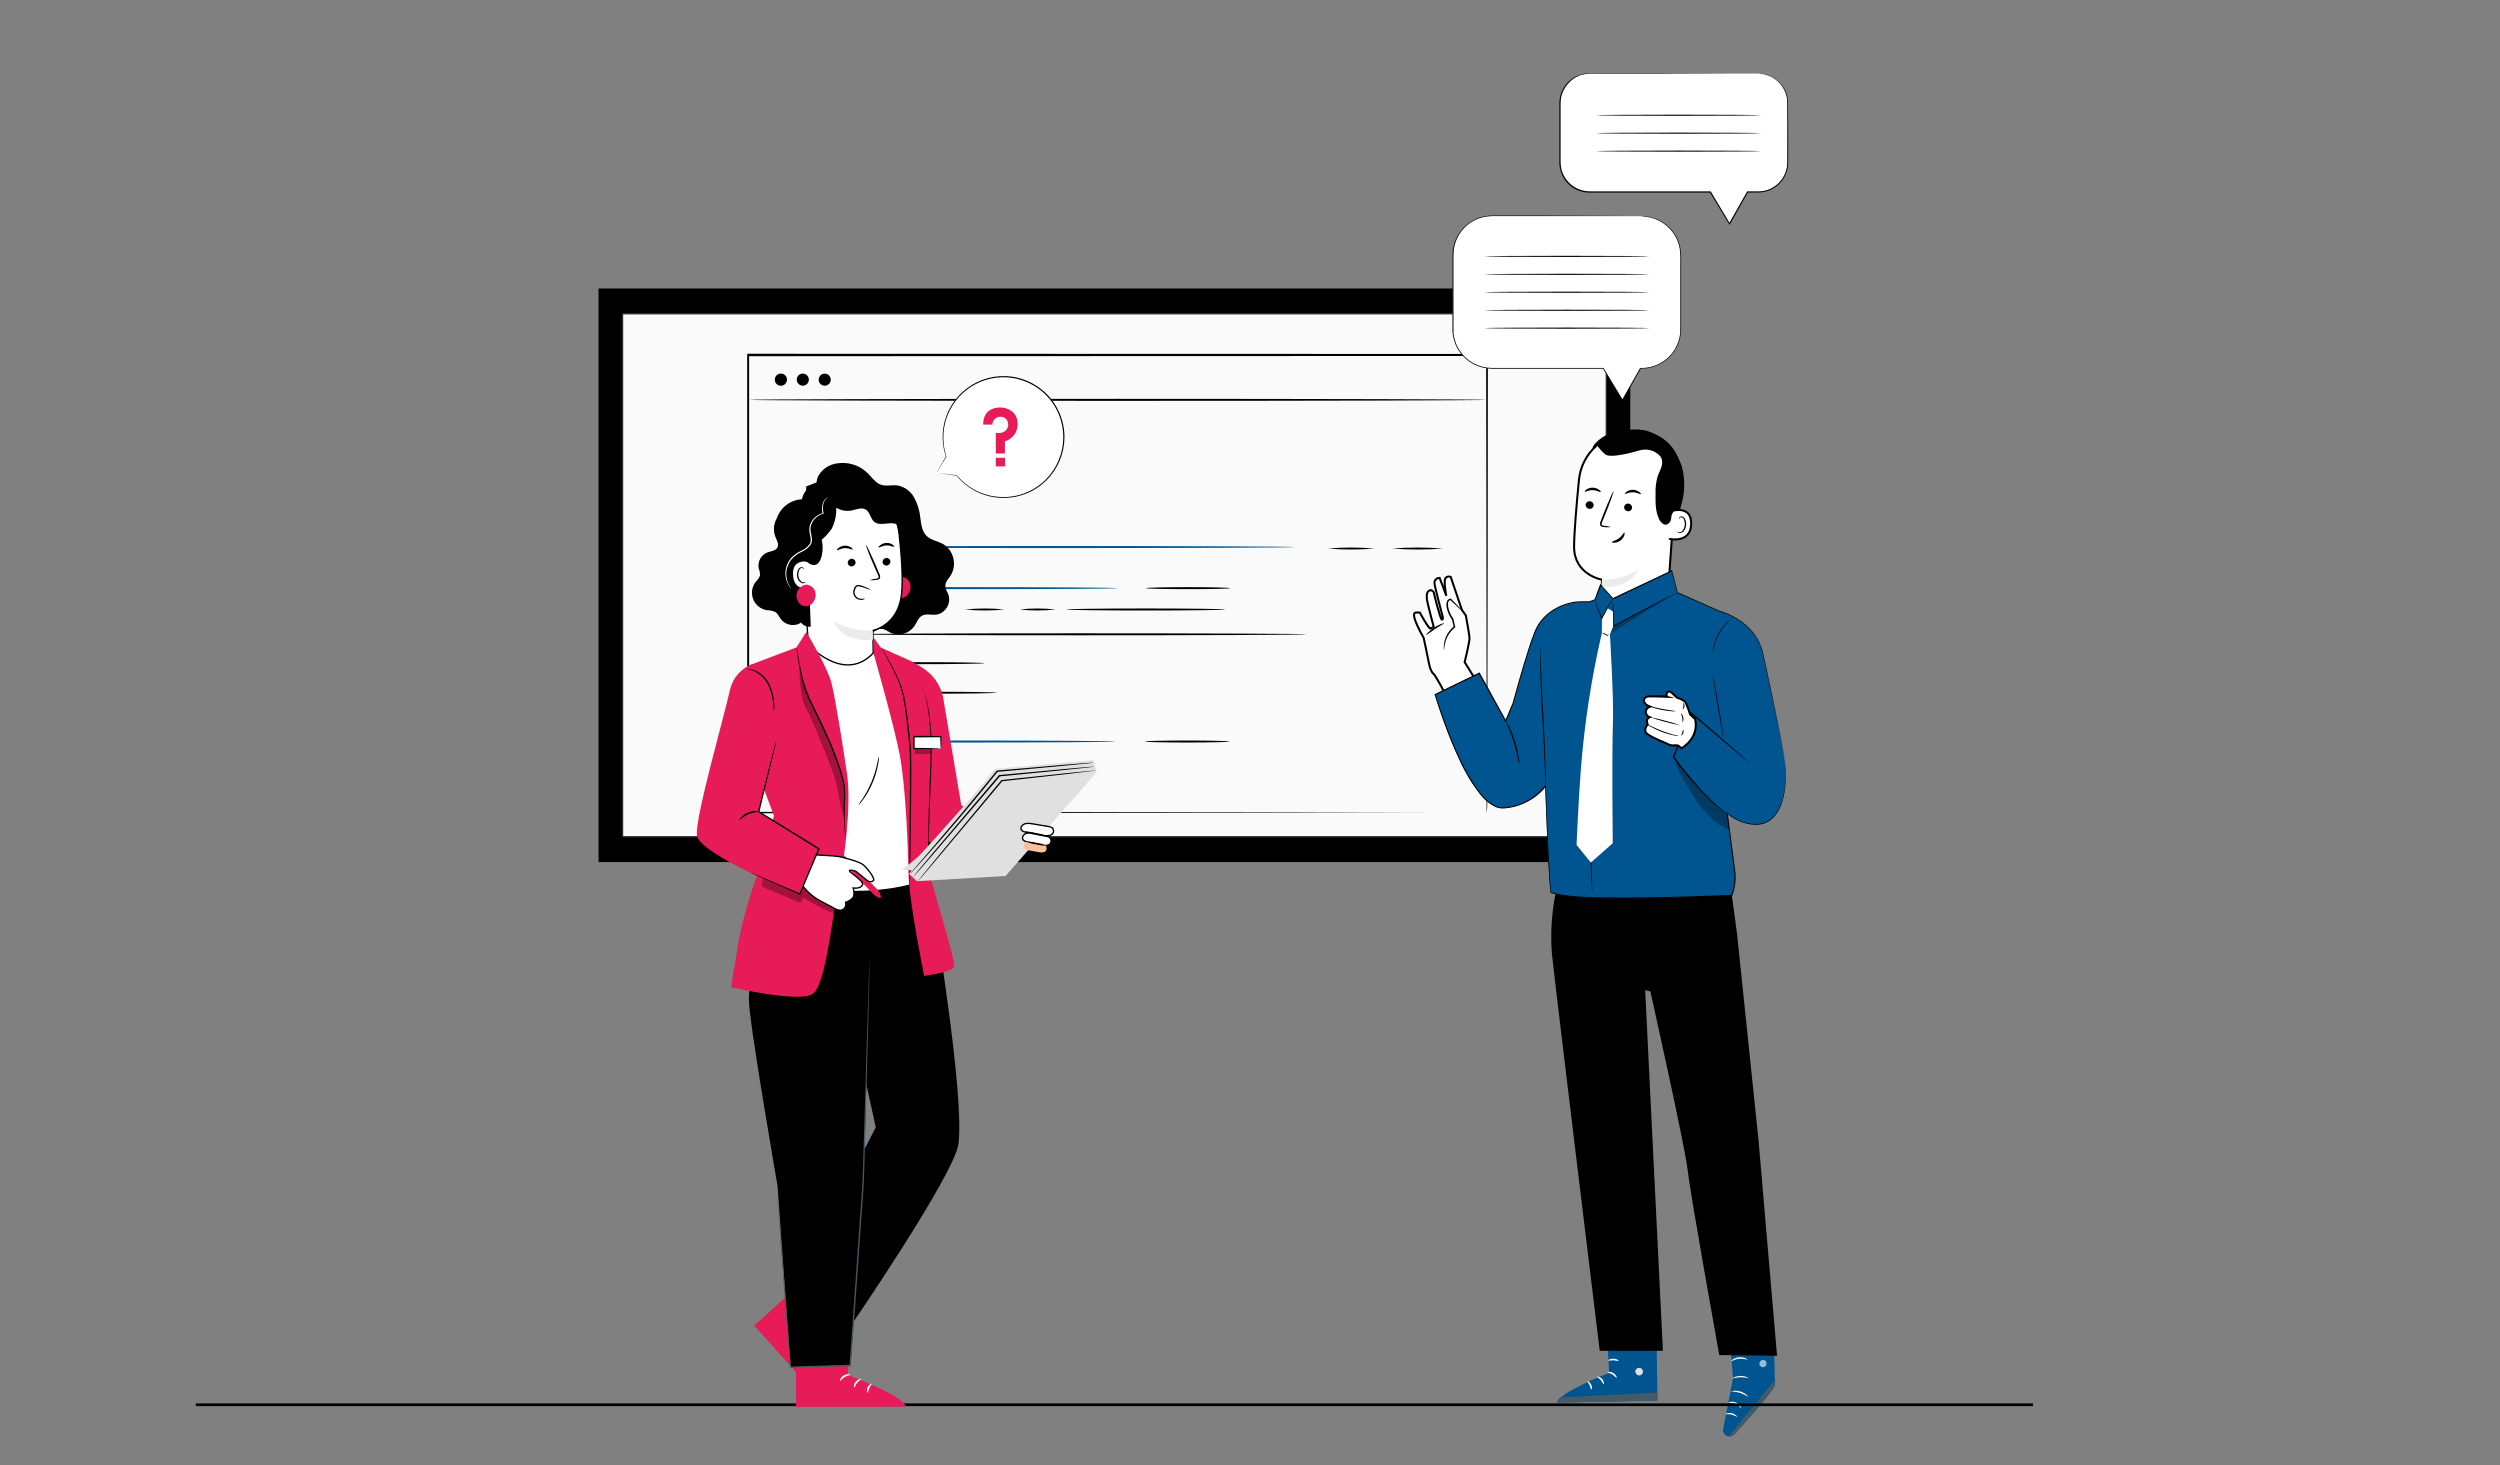 <svg xmlns="http://www.w3.org/2000/svg" id="Calque_1" data-name="Calque 1" viewBox="0 0 915.11 536.33"><rect x="0" y="0" width="915.11" height="536.33" fill="#808080" stroke="none"/><defs><style>      .cls-1 {        stroke: #263238;        stroke-linecap: round;        stroke-linejoin: round;      }      .cls-1, .cls-2 {        fill: none;      }      .cls-3 {        stroke-width: .5px;      }      .cls-3, .cls-2, .cls-4 {        stroke: #000;        stroke-miterlimit: 10;      }      .cls-3, .cls-4, .cls-5 {        fill: #fff;      }      .cls-6, .cls-7 {        opacity: .3;      }      .cls-7 {        isolation: isolate;      }      .cls-7, .cls-8, .cls-9, .cls-10, .cls-5, .cls-11, .cls-12, .cls-13, .cls-14, .cls-15 {        stroke-width: 0px;      }      .cls-16 {        opacity: .6;      }      .cls-4 {        stroke-width: .75px;      }      .cls-9 {        fill: #455a64;      }      .cls-10 {        fill: #e0e0e0;      }      .cls-11 {        fill: #e61b58;      }      .cls-12 {        fill: #ffbf9d;      }      .cls-13 {        fill: #fafafa;      }      .cls-14 {        fill: #ebebeb;      }      .cls-15 {        fill: #00548f;      }    </style></defs><g><g id="freepik--TV--inject-95"><rect class="cls-8" x="219.09" y="105.6" width="377.66" height="209.96"></rect><rect class="cls-1" x="228.13" y="115.09" width="359.6" height="190.95"></rect></g><rect class="cls-13" x="228.13" y="115.09" width="359.6" height="190.95"></rect></g><g><rect class="cls-13" x="273.68" y="130.02" width="270.47" height="167.5"></rect><path class="cls-8" d="M544.15,297.52v-45.39c0-29.05-.09-70.93-.16-122.11l.3.28-270.45.09h0l.37-.37v167.5l-.34-.34,194.7.17,55.78.09h18.68-18.58l-55.69.09-194.92.17h-.34v-168.21h.4l270.45.07h.28v.3c0,51.29-.11,93.2-.16,122.29,0,14.5,0,25.82-.07,33.51v8.74c0,1.99-.24,3.14-.24,3.14Z"></path><path class="cls-8" d="M544.01,146.36c0,.21-60.43.37-134.96.37s-134.96-.16-134.96-.37,60.42-.37,134.96-.37,134.96.17,134.96.37Z"></path><path class="cls-8" d="M288.07,138.97c0,1.23-1,2.23-2.23,2.23s-2.23-1-2.23-2.23c0-1.23,1-2.23,2.23-2.23,1.22,0,2.22.98,2.23,2.2,0,0,0,.02,0,.03Z"></path><path class="cls-8" d="M296.08,138.97c0,1.22-1,2.21-2.23,2.2s-2.21-1-2.2-2.23c0-1.22,1-2.2,2.21-2.2,1.22,0,2.21.99,2.21,2.21,0,0,0,0,0,.01Z"></path><circle class="cls-8" cx="301.88" cy="138.97" r="2.21"></circle><path class="cls-8" d="M303.19,176.33l-6.43,2.47,6.43,2.48v1.5l-8.11-3.21v-1.49l8.11-3.19v1.43Z"></path><path class="cls-8" d="M309.81,169.91h1.57l-5.97,17.02h-1.57l5.97-17.02Z"></path><path class="cls-8" d="M320.1,178.09v1.56l-8.11,3.21v-1.5l6.44-2.48-6.44-2.47v-1.57l8.11,3.26Z"></path><path class="cls-8" d="M322.14,183.99c0-.67.53-1.21,1.19-1.22.01,0,.03,0,.04,0,.65,0,1.18.51,1.19,1.16,0,.02,0,.04,0,.06.02.67-.5,1.22-1.16,1.25,0,0-.02,0-.03,0-.68,0-1.23-.55-1.23-1.23,0,0,0,0,0-.01Z"></path><path class="cls-8" d="M326.25,183.99c-.02-.66.5-1.2,1.16-1.22.02,0,.05,0,.07,0,.65,0,1.18.51,1.19,1.16,0,.02,0,.04,0,.06.02.67-.5,1.22-1.16,1.25,0,0-.02,0-.03,0-.67,0-1.23-.53-1.23-1.21,0-.01,0-.03,0-.04Z"></path><path class="cls-8" d="M330.37,183.99c-.02-.66.5-1.2,1.16-1.22.02,0,.04,0,.06,0,.65,0,1.18.51,1.19,1.16,0,.02,0,.04,0,.06.02.67-.5,1.22-1.16,1.25,0,0-.02,0-.03,0-.67,0-1.22-.55-1.22-1.22,0,0,0-.02,0-.03Z"></path><path class="cls-15" d="M473.98,200.25c0,.2-39.99.37-89.37.37s-89.3-.17-89.3-.37,39.97-.38,89.3-.38,89.37.17,89.37.38Z"></path><path class="cls-8" d="M503.14,200.79c-5.71.49-11.45.49-17.16,0,5.71-.49,11.45-.49,17.16,0Z"></path><path class="cls-8" d="M528.27,200.79c-6.24.49-12.51.49-18.75,0,6.24-.49,12.51-.49,18.75,0Z"></path><path class="cls-15" d="M409.11,215.29c0,.21-25.42.37-56.74.37s-56.74-.16-56.74-.37,25.41-.37,56.74-.37,56.74.17,56.74.37Z"></path><path class="cls-15" d="M408.29,271.43c0,.21-25.41.37-56.74.37s-56.74-.16-56.74-.37,25.41-.37,56.74-.37,56.74.17,56.74.37Z"></path><path class="cls-8" d="M450.35,215.29c0,.21-6.92.37-15.45.37s-15.45-.16-15.45-.37,6.92-.37,15.45-.37,15.45.17,15.45.37Z"></path><path class="cls-8" d="M450.02,271.43c0,.21-6.91.37-15.45.37s-15.43-.16-15.43-.37,6.91-.37,15.43-.37,15.45.17,15.45.37Z"></path><path class="cls-15" d="M303.05,222.95c-2.53.49-5.13.49-7.66,0,2.53-.49,5.13-.49,7.66,0Z"></path><path class="cls-8" d="M329.44,223.1c-2.74.38-5.52.5-8.28.38-2.78.13-5.56,0-8.31-.37,5.54-.49,11.1-.49,16.64,0h-.04Z"></path><path class="cls-8" d="M346.34,223.1c-4.74.49-9.52.49-14.26,0,4.74-.49,9.52-.49,14.26,0Z"></path><path class="cls-8" d="M367.72,223.1c-4.83.49-9.7.49-14.53,0,4.83-.49,9.7-.49,14.53,0Z"></path><path class="cls-8" d="M386.41,223.1c-4.38.49-8.81.49-13.19,0,4.38-.49,8.81-.49,13.19,0Z"></path><path class="cls-8" d="M448.5,223.1c0,.21-13.01.37-29.04.37s-29.05-.16-29.05-.37,13.01-.37,29.05-.37,29.04.17,29.04.37Z"></path><path class="cls-15" d="M301.98,232.72c-2.17.49-4.42.49-6.6,0,2.17-.51,4.43-.51,6.6,0Z"></path><path class="cls-15" d="M302.25,242.75c-2.26.49-4.6.49-6.87,0,2.26-.49,4.6-.49,6.87,0Z"></path><path class="cls-15" d="M302.25,254.1c-2.26.49-4.6.49-6.87,0,2.26-.49,4.6-.49,6.87,0Z"></path><path class="cls-8" d="M364.81,253.57c0,.2-11.46.37-25.53.37s-25.6-.17-25.6-.37,11.46-.37,25.6-.37,25.53.16,25.53.37Z"></path><path class="cls-8" d="M360.33,242.75c0,.2-10.94.37-24.41.37s-24.43-.17-24.43-.37,10.94-.37,24.43-.37,24.41.16,24.41.37Z"></path><path class="cls-8" d="M478.32,232.18c0,.21-37.22.37-83.14.37s-83.17-.16-83.17-.37,37.22-.37,83.17-.37,83.14.18,83.14.37Z"></path></g><g id="freepik--character-4--inject-504"><path class="cls-4" d="M531.03,211.19l4.1,12.08,1.43,2.02s1.25,6.71,1.34,8.15c.09,1.44-1.77,8.94-1.77,8.94l4.16,6.68-11.54,4.42s-3.13-6.09-4-6.79-1.49-2.65-1.71-4-1.93-9.26-1.93-9.26c0,0-5.12-8.74-2.99-9.19.53-.06,1.07-.06,1.61,0,0,0,3.08,5.76,3.91,5.87l1.16-.68s-2.4-8.79-2.53-10.43.22-2.81,1.49-3c0,0,.95.38,1.04.8s2.48,10.23,3.02,10.04.28-1.08.28-1.08c0,0-3.19-11.9-3.04-12.58.12-.95.95-1.66,1.91-1.64l2.45,6.54s-1.14-5.5-.26-6.49c.45-.54,1.21-.72,1.85-.42Z"></path><path class="cls-8" d="M528.59,237.92c.11,0,0-1.03.42-2.65.54-2.19,1.78-4.14,3.54-5.55l.16-.12-.04-.19c-.19-.88-.41-1.77-.63-2.73v-.11c-.2-.28-.42-.62-.61-.95-.64-1.07-1.09-2.25-1.33-3.47-.12-.54-.12-1.1,0-1.64.09-.44.44-.79.88-.88l-.19-.08c1.38,1.33,2.54,2.4,3.35,3.16.41.42.86.79,1.34,1.11-.32-.49-.7-.94-1.13-1.33-.76-.81-1.87-1.95-3.21-3.31l-.08-.09h-.11c-.67.1-1.21.59-1.37,1.24-.17.61-.19,1.26-.07,1.88.23,1.3.7,2.55,1.38,3.69.21.35.42.69.64,1.01l-.04-.11.65,2.72.11-.3c-1.86,1.5-3.14,3.6-3.6,5.95-.13.67-.19,1.35-.16,2.02,0,.25.03.49.11.72Z"></path><path class="cls-8" d="M528.6,228.15c-.05-.15-1.77.36-3.67,1.6-1.9,1.24-3.02,2.65-2.91,2.74s1.44-1.05,3.24-2.24,3.4-1.95,3.33-2.1Z"></path><path class="cls-15" d="M525.31,254.32s12.38,42.44,25.01,41.48c7.47-.56,14.14-4.89,17.68-11.49l-.18-25.87-13.91-1.13-2.79,6.68-9.73-17.5-16.1,7.83Z"></path><path class="cls-8" d="M611.69,195.62c1.71-3.92,3.08-7.98,4.08-12.14,1.01-4.17.96-8.53-.13-12.69-.18-.62-1.81-4.82-2.47-4.8-.46,0,.46,3.89.19,4.27-2.48,3.66-3.4,8.2-3.36,12.62.09,4.3.65,8.57,1.68,12.74"></path><path class="cls-4" d="M586.13,217.58c.18-3.01.31-5.39.28-5.39s-10.26-1.77-10.22-12.06c0-4.96.88-15.19,1.77-24.44.97-9.94,9.4-17.47,19.38-17.31h.99c10.69.8,15.99,10.32,14.89,20.99l-2.65,37.42-7.82,8.19c-3.78,3.82-9.94,3.85-13.75.07-1.97-1.95-3.02-4.66-2.87-7.43v-.03Z"></path><path class="cls-14" d="M586.41,212.19c4.75.07,9.42-1.24,13.46-3.75,0,0-3.39,7.43-13.63,6.34l.18-2.59Z"></path><path class="cls-8" d="M580.41,184.77c-.02.8.6,1.46,1.4,1.5.77.07,1.45-.49,1.53-1.25,0-.01,0-.03,0-.04.02-.79-.59-1.46-1.39-1.5-.78-.07-1.47.5-1.54,1.28,0,0,0,.01,0,.02Z"></path><path class="cls-8" d="M580.11,179.99c.18.19,1.31-.61,2.88-.57s2.73.88,2.9.65-.09-.43-.59-.81c-.68-.49-1.48-.75-2.32-.75-.82-.01-1.63.23-2.3.7-.5.37-.66.69-.57.8Z"></path><path class="cls-8" d="M594.5,185.64c-.03.8.59,1.46,1.39,1.5.77.08,1.45-.48,1.53-1.25,0-.02,0-.04,0-.05.02-.79-.59-1.46-1.39-1.5-.77-.08-1.45.48-1.53,1.25,0,.02,0,.04,0,.05Z"></path><path class="cls-8" d="M594.81,180.77c.18.19,1.31-.61,2.89-.57,1.58.04,2.72.84,2.9.65s-.1-.43-.6-.8c-1.37-.99-3.22-1.02-4.62-.06-.49.39-.7.73-.57.8Z"></path><path class="cls-8" d="M589.71,192.94c-.83-.27-1.69-.44-2.56-.5-.41,0-.79-.13-.88-.41-.03-.42.08-.83.29-1.19.39-.97.8-1.99,1.24-3.06,1.77-4.34,2.99-7.96,2.81-7.96s-1.72,3.4-3.45,7.75l-1.19,3.07c-.26.48-.34,1.04-.23,1.58.11.29.36.51.65.6.22.06.45.1.68.11.87.12,1.76.12,2.63,0Z"></path><path class="cls-4" d="M612.28,186.96c.18-.07,7.07-1.97,6.76,5.06-.31,7.03-8.16,5.32-8.16,5.12"></path><path class="cls-8" d="M613.99,194.52s.11.09.32.19c.28.13.59.16.88.06.75-.24,1.43-1.39,1.53-2.65.04-.6-.05-1.2-.26-1.77-.12-.45-.45-.82-.88-.98-.29-.09-.6.03-.74.3-.11.19-.06.34-.11.34s-.14-.12-.07-.42c.05-.17.15-.32.3-.42.2-.14.44-.2.68-.15.58.15,1.04.59,1.23,1.16.27.62.38,1.3.33,1.98-.11,1.41-.88,2.65-1.93,2.94-.39.09-.8,0-1.11-.24-.17-.19-.19-.34-.17-.35Z"></path><path class="cls-8" d="M583.19,164.32c-1.1-.69,2.52-4.18,5.39-5.3,4.32-1.68,10.84-2.48,14.67-1.17,4.62,1.6,8.37,4.16,10.49,8.56,2.02,4.47,2.82,9.4,2.3,14.28-.03,1.5-.46,2.96-1.24,4.23-1.07,1.49-3.01,2.37-3.05,4.52,0,.79-.32,1.54-.88,2.1-1.36,1.3-2.86-.08-3.54-1.41-1.39-2.84-1.37-6.14-1.33-9.29-.09-2.25.19-4.5.82-6.66.42-1.15,1.03-2.23,1.37-3.4.42-1.16.32-2.46-.29-3.54-.16-.22-.34-.42-.54-.61-1.9-1.84-4.65-2.52-7.19-1.77-4.04,1.18-10.91,2.87-12.6,1.43-2.43-2.08-2.96-3.37-2.96-3.37l-1.42,1.39Z"></path><path class="cls-8" d="M590,198.4c0,.12.34.28.95.27.8-.05,1.56-.33,2.2-.81.65-.47,1.14-1.12,1.41-1.87.2-.57.15-.96,0-.99-.27-.07-.76,1.18-2.02,2.08s-2.54,1.05-2.55,1.33Z"></path><path class="cls-15" d="M587.99,483.62l1.03,18.88s-18.84,7.39-18.99,10.9l36.67-.69-.4-29.49-18.32.4Z"></path><path class="cls-10" d="M600.33,500.69c.74.21,1.2.94,1.07,1.7-.18.74-.91,1.21-1.66,1.07-.77-.22-1.25-.98-1.12-1.77.27-.76,1.09-1.17,1.86-.93"></path><path class="cls-9" d="M606.71,512.71l-.15-2.97-35.11,1.77s-1.62.73-1.41,1.88l36.67-.68Z"></path><path class="cls-5" d="M588.43,502.33c0,.18.88.24,1.77.8s1.37,1.31,1.54,1.23-.12-1.1-1.22-1.77c-1.1-.67-2.13-.42-2.09-.26Z"></path><path class="cls-5" d="M584.62,503.99c-.04.17.74.46,1.36,1.21.62.75.81,1.54.99,1.53s.27-1.03-.51-1.94-1.84-.98-1.84-.8Z"></path><path class="cls-5" d="M582.51,508.63c.17,0,.4-.88-.08-1.84-.48-.95-1.33-1.34-1.4-1.19s.45.66.83,1.47.44,1.56.65,1.56Z"></path><path class="cls-5" d="M588.67,498c.07.16.88-.1,1.9-.05s1.77.35,1.9.2-.68-.79-1.87-.82-2.02.53-1.93.67Z"></path><path class="cls-15" d="M632.39,481.76l1.99,22.78-3.62,18.48c-.25,1.26.57,2.49,1.83,2.75.06.01.12.02.18.03h0c.75.1,1.5-.18,2.02-.73,3.27-3.54,15.22-16.74,14.99-18.4-.27-1.92-.5-24.17-.5-24.17l-16.88-.73Z"></path><path class="cls-9" d="M632.76,525.8l16.9-20.67.06.96c.06.84-.19,1.67-.69,2.34-1.34,1.77-5.15,6.68-14.19,16.63-.53.58-1.31.85-2.09.73h0Z"></path><g class="cls-16"><path class="cls-5" d="M644.52,498.07c-.56.46-.67,1.27-.27,1.87.44.57,1.26.7,1.85.28.59-.5.7-1.35.27-1.99-.53-.55-1.39-.58-1.96-.08"></path></g><path class="cls-5" d="M637.34,515.49c-.6-.67-1.32-1.23-2.12-1.64-.86-.28-1.75-.39-2.65-.34,0-.05.26-.25.79-.36,1.43-.25,2.87.35,3.7,1.54.28.45.34.79.29.8Z"></path><path class="cls-5" d="M635.91,518.66c-.68-.33-1.37-.63-2.09-.88-.75-.09-1.5-.13-2.25-.14-.08-.11.99-.66,2.36-.34s2.09,1.3,1.97,1.37Z"></path><path class="cls-5" d="M640.11,511.38c-1-.59-2.04-1.1-3.12-1.53-1.13-.28-2.28-.47-3.44-.57,2.41-.63,4.97.19,6.56,2.1h0Z"></path><path class="cls-5" d="M640.09,504.41c-.05.14-1.35-.31-3-.27s-2.92.53-2.98.39c1.82-1.13,4.11-1.18,5.98-.12Z"></path><path class="cls-5" d="M639.68,497.7c-1.02-.26-2.06-.38-3.11-.35-1.03.17-2.03.5-2.97.95,0-.05.19-.35.69-.69,1.37-.87,3.06-1.03,4.57-.45.57.23.85.49.82.54Z"></path><path class="cls-5" d="M636.53,496.07c-.1-.28-.13-.59-.09-.88.03-.8.21-1.58.54-2.31.2-.55.57-1.03,1.06-1.34.35-.19.78-.13,1.07.14.26.27.42.63.43,1.01-.01,1.59-1.14,2.95-2.71,3.24-1.54.25-3.08-.44-3.9-1.77-.2-.33-.25-.73-.13-1.1.16-.37.54-.59.94-.56.57.09,1.11.33,1.56.69.65.46,1.22,1.02,1.67,1.67.19.22.33.49.4.77-.64-.83-1.41-1.55-2.27-2.15-.4-.3-.87-.49-1.36-.56-.22-.03-.43.09-.51.29-.06.25-.01.51.13.72.74,1.12,2.07,1.71,3.4,1.49,1.32-.25,2.28-1.38,2.33-2.72,0-.26-.09-.52-.27-.72-.16-.15-.4-.19-.59-.09-.4.28-.71.67-.88,1.12-.45.96-.72,1.99-.8,3.04Z"></path><path class="cls-8" d="M569.82,325.06c-1.77,7.83-2.36,15.87-1.77,23.87.39,5.07,17.52,145.52,17.52,145.52h23.13l-6.5-132,1.89.42s12.63,56.29,13.66,65.43c.88,8.2,11.57,67.72,11.57,67.72l21.15.24-6.75-78.69-7.86-75.54-2.96-22-63.08,5.04Z"></path><path class="cls-8" d="M605.84,349c-.29.23-.62.41-.96.55-.9.46-1.87.8-2.86,1-.7.12-1.43.12-2.13,0-.83-.13-1.6-.51-2.23-1.07-.65-.66-1.11-1.47-1.35-2.36-.27-.88-.42-1.84-.62-2.79-.73-3.81-1.24-7.29-1.53-9.81-.14-1.26-.24-2.28-.29-3-.05-.37-.05-.74,0-1.11.11.35.18.72.21,1.09.12.81.27,1.8.45,2.97.38,2.51.93,5.97,1.67,9.77.37,1.87.63,3.78,1.77,4.91,1.11.93,2.58,1.31,4,1.04.98-.17,1.93-.45,2.84-.84.34-.15.69-.26,1.04-.35Z"></path><path class="cls-8" d="M598.88,331.07s.15-.11.48-.13c.47-.01.92.13,1.29.42.58.41.94,1.06.97,1.77-.09,1.26-1.19,2.21-2.45,2.12-.55-.04-1.06-.27-1.45-.66-.45-.55-.61-1.29-.44-1.98.09-.46.34-.87.7-1.17.26-.2.44-.23.45-.2-.42.37-.71.88-.81,1.43-.1.58.06,1.18.44,1.63.77.69,1.96.63,2.65-.15.26-.29.42-.65.47-1.03-.01-.59-.28-1.14-.73-1.51-.45-.33-1-.52-1.56-.53Z"></path><path class="cls-8" d="M635.54,340.62c-.26.09-.53.13-.8.12-.72.06-1.45.06-2.17,0-2.4-.13-4.75-.68-6.97-1.61-2.21-.94-4.25-2.24-6.02-3.86-.54-.48-1.04-1.01-1.49-1.56-.33-.4-.49-.63-.46-.65s.8.8,2.18,1.96c3.61,3.05,8.07,4.93,12.78,5.38,1.79.2,2.93.14,2.94.22Z"></path><path class="cls-8" d="M579.31,331.53c-.26.83-.62,1.62-1.07,2.35-.98,1.79-2.17,3.46-3.54,4.98-1.34,1.48-2.87,2.78-4.54,3.87-.65.48-1.36.86-2.12,1.13.63-.51,1.28-.98,1.96-1.42,1.6-1.16,3.08-2.48,4.42-3.93,1.35-1.49,2.56-3.1,3.62-4.81.38-.74.8-1.47,1.26-2.17Z"></path><path class="cls-15" d="M623.62,263.59l8.84,8.53-2.86-16.31,17.96-5.68s4.77,22.39,5.61,27.68c1.49,9.5-.34,22.99-9.19,23.95-9.58,1.03-16.8-8.42-21.41-14.61-3.54-4.77-9.25-13.09-9.25-13.09l10.3-10.46"></path><path class="cls-15" d="M553.38,259.33c.15-.54,6.49-24.46,9.32-29.74,3.39-6.31,10.61-8.92,15.03-9.19.57,0,2.65-.09,4.42,0,12.16.52,47.12,3.32,47.12,3.32,0,0,13.26,3.32,15.91,15.3,3.36,15.03,6.06,29.83,6.06,29.83l-23.68,5.11-2.82-7.04-44.5,9.93-10.87-16.07-16-1.44Z"></path><path class="cls-15" d="M632.13,296.89l-.61-21.4.88-50.4-18.45-8.13-2.07-7.96-21.55,10.19-4.51-4.99-2.02,5.44-4.6,1.72-9.28,18.29-5.3,14.42s1.67,62.62,3,72.71c0,0,4.33,1.6,15.03,1.86,21.7.53,51.28-.88,51.28-.88l.3-.95c.85-2.65,1.1-5.45.73-8.2l-2.86-21.76"></path><path class="cls-8" d="M582.77,326.79c-.01-.09-.01-.18,0-.27,0-.2,0-.46-.05-.76,0-.72-.1-1.72-.17-2.95-.11-2.65-.28-6.31-.48-10.86-.34-9.18-.78-21.86-.64-35.88.09-7.01.32-13.7.99-19.75.67-6.06,1.77-11.43,2.65-15.91.88-4.48,1.82-8.11,2.43-10.61l.72-2.86.2-.73c.02-.09.05-.18.09-.26.01.09.01.18,0,.27,0,.2-.09.45-.14.76-.16.71-.36,1.67-.62,2.88-.54,2.51-1.35,6.14-2.25,10.61s-1.87,9.87-2.55,15.91c-.67,6.05-.88,12.7-.94,19.7-.15,14,.22,26.68.46,35.86.12,4.54.23,8.24.3,10.87,0,1.24,0,2.23.06,2.95v.77c0,.09-.03.18-.07.27Z"></path><g class="cls-6"><polygon class="cls-8" points="590.37 220.21 588.8 232.28 611.47 218.25 590.6 229.02 590.37 220.21"></polygon></g><path class="cls-5" d="M586.32,231.84c-3.82,16.51-6.39,33.27-7.69,50.17-.88,11.72-1.54,27.26-1.54,27.26l5.23,6.47,8.01-7.07s-.34-33,.07-44.05c.34-9.09-1.09-32.28-1.09-32.28l-2.99-.5Z"></path><path class="cls-8" d="M626.94,246.5c.1.31.17.63.21.95.12.66.28,1.53.47,2.57.38,2.24.88,5.23,1.47,8.52s1.07,6.35,1.4,8.54c.16,1.1.29,1.98.36,2.59.06.32.09.64.1.96-.1-.31-.17-.62-.21-.94-.12-.67-.28-1.54-.47-2.58-.4-2.24-.88-5.22-1.49-8.52-.61-3.31-1.04-6.35-1.37-8.54l-.37-2.59c-.06-.32-.09-.64-.09-.96Z"></path><path class="cls-8" d="M633.77,226.48c0,.05-.63.56-1.56,1.52-1.21,1.25-2.24,2.66-3.07,4.19-.81,1.54-1.4,3.17-1.77,4.87-.28,1.3-.35,2.13-.41,2.13-.03-.2-.03-.4,0-.59.03-.53.1-1.06.19-1.58.33-1.74.93-3.42,1.77-4.98.84-1.56,1.92-2.97,3.19-4.2.38-.37.79-.72,1.22-1.03.12-.13.27-.24.42-.33Z"></path><polygon class="cls-5" points="590.4 223.82 588.45 222.66 586.4 226.36 586.32 231.84 589.31 232.31 590.55 229.11 590.4 223.82"></polygon><path class="cls-8" d="M590.55,219.08s-.44.77-1.18,1.99c-.73,1.22-1.69,2.93-2.65,4.88l-.21.47-.14.31-.15-.31c-.75-1.57-1.39-3.19-1.92-4.85-.19-.63-.34-1.15-.42-1.5-.06-.18-.1-.37-.11-.57,0,0,.29.76.74,2,.58,1.63,1.25,3.23,2,4.79h-.29c.07-.15.14-.31.22-.47.79-1.68,1.69-3.31,2.71-4.87.39-.6.72-1.07.96-1.39.13-.18.27-.34.44-.48Z"></path><path class="cls-8" d="M613.94,216.94c-.1.08-.21.14-.32.19l-.88.49-3.42,1.77c-2.89,1.5-6.85,3.64-11.24,5.99-2.65,1.42-5.2,2.74-7.4,3.85l-.2.1v-.22c0-2.86-.05-5.26-.07-7v-2.67c.04.23.06.46.06.7,0,.5,0,1.16.07,1.97.05,1.77.11,4.15.19,6.99l-.2-.12c2.18-1.11,4.7-2.45,7.37-3.87,4.42-2.33,8.36-4.42,11.28-5.91,1.46-.72,2.65-1.3,3.47-1.68l.95-.43c.11-.06.22-.1.34-.13Z"></path><path class="cls-8" d="M588.79,232.93c-.04.07-.57-.18-1.16-.55s-1.04-.74-1-.81.57.17,1.17.54,1.04.77.99.82Z"></path><path class="cls-5" d="M589.27,231.29c-.56-.88-1.02-1.81-1.39-2.78-.47-.93-.84-1.9-1.11-2.9.56.88,1.03,1.81,1.4,2.78.47.92.84,1.9,1.1,2.9Z"></path><path class="cls-8" d="M653.18,277.8s.19.88.35,2.73c.24,2.65.2,5.32-.11,7.96-.22,1.95-.66,3.86-1.3,5.71-.72,2.26-2.04,4.28-3.82,5.84-1.03.82-2.24,1.39-3.54,1.66-1.4.23-2.83.23-4.23,0-3.06-.54-5.93-1.87-8.33-3.85l.21-.12c.59,4.39,1.21,9.1,1.87,14.15.32,2.51.7,5.07.99,7.75.2,2.77-.19,5.56-1.14,8.17v.11h-.11c-9.46.42-19.84.76-30.94.88-5.57.07-11.33.11-17.25,0-2.96-.04-5.97-.1-9.01-.37-3.09-.2-6.16-.72-9.14-1.55h-.12v-.13c-.36-3.09-.52-6.23-.72-9.42s-.32-6.4-.48-9.65c-.29-6.52-.54-13.18-.78-19.96l.4.14c-2.95,3.64-6.97,6.24-11.49,7.44-1.14.29-2.31.5-3.48.6-.6.06-1.21.06-1.81,0-.61-.1-1.2-.27-1.77-.5-2.19-1.04-4.09-2.59-5.56-4.52-2.99-3.81-5.52-7.97-7.52-12.38-2.11-4.42-3.96-8.99-5.67-13.65-1.27-3.54-2.46-7-3.54-10.53l-.06-.19.18-.09,16.13-7.81.19-.1.1.19,9.68,17.53h-.41c.94-2.25,1.87-4.47,2.79-6.68l.2-.14-.21.17c1.19-4.42,2.4-8.71,3.67-12.95,1.26-4.24,2.54-8.43,4.08-12.46.74-2.04,1.86-3.91,3.31-5.53,1.45-1.56,3.16-2.85,5.05-3.84,1.85-.97,3.83-1.66,5.88-2.04,1.01-.2,2.04-.29,3.07-.27h3.04-.08l2.01-.75-.11.12c.69-1.87,1.35-3.66,2.02-5.44l.11-.31.22.25,4.51,4.99h-.23l21.55-10.17.19-.1.06.21,2.06,7.96-.1-.11,15.32,6.78h0c6.54,1.96,11.99,6.12,14.57,11.37.28.67.57,1.33.83,1.99s.39,1.35.58,2.02c.28,1.34.57,2.65.88,3.93l1.54,7.24-.11-.09.11.09c1.89,8.98,3.31,15.91,4.22,20.57.45,2.34.79,4.12.99,5.3.2,1.18.29,1.81.29,1.81,0,0,0-.15-.1-.45s-.14-.76-.25-1.34c-.24-1.18-.59-2.95-1.05-5.3-.95-4.67-2.39-11.58-4.31-20.56l.11.08-.11-.08c-.5-2.27-1.02-4.68-1.56-7.24-.59-2.53-.94-5.3-2.25-7.86-2.55-5.16-7.96-9.27-14.41-11.19h0l-15.34-6.75h-.08v-.08c-.66-2.56-1.34-5.15-2.08-7.96l.26.11-21.54,10.2-.13.06-.1-.11-4.52-4.99.34-.06-2.15,5.37v.09h-.09l-2.01.76h-.07l-3.06.04c-1.01-.02-2.02.07-3.01.27-2.01.38-3.95,1.06-5.76,2.01-1.84.96-3.51,2.23-4.93,3.75-1.41,1.58-2.5,3.41-3.21,5.4-1.54,4-2.79,8.19-4.07,12.38-1.27,4.19-2.48,8.56-3.66,12.94l-.22.17.21-.14-2.76,6.76-.18.43-.22-.41c-3.19-5.74-6.43-11.57-9.73-17.5l.3.1-16.12,7.81.12-.27c1.04,3.54,2.23,7.02,3.54,10.5,1.7,4.65,3.54,9.22,5.65,13.61,1.98,4.39,4.49,8.52,7.45,12.32,1.42,1.88,3.26,3.4,5.38,4.42.53.22,1.07.39,1.64.49.57.05,1.14.05,1.71,0,1.15-.11,2.29-.31,3.41-.59,4.41-1.2,8.33-3.78,11.18-7.35l.37-.47v.6c.24,6.77.49,13.44.77,19.95.16,3.26.32,6.48.48,9.65.19,3.17.34,6.32.7,9.39l-.13-.17c2.95.82,5.98,1.33,9.04,1.53,3.02.27,6.02.33,8.98.38,5.91.1,11.67.07,17.23,0,11.13-.15,21.51-.48,30.94-.88l-.15.11c.95-2.57,1.34-5.31,1.15-8.05-.28-2.65-.66-5.23-.98-7.74-.65-5.01-1.26-9.73-1.83-14.15l-.04-.31.26.19c2.36,1.96,5.18,3.28,8.2,3.82,1.37.23,2.77.23,4.15,0,1.29-.24,2.51-.79,3.54-1.61,1.76-1.54,3.07-3.52,3.79-5.75.65-1.83,1.09-3.74,1.33-5.67.32-2.64.37-5.31.17-7.96-.07-.88-.15-1.59-.2-2.05s-.07-.68-.07-.68Z"></path><g class="cls-6"><path class="cls-8" d="M615.29,280.68s4.6,5.26,7.33,8.67c2.25,2.81,6.36,5.78,9.73,8.62l.68,5.7c-2.71-.53-6.36-3.67-8.2-5.74-1.94-2.02-3.65-4.24-5.11-6.63-2.48-4.42-5.86-8.66-6.73-13.64l2.3,3.01Z"></path></g><path class="cls-8" d="M632.7,298.16c-.14-.13-.29-.25-.45-.35-.31-.22-.78-.5-1.34-.95-1.62-1.24-3.16-2.58-4.62-4.01-4.9-4.95-9.41-10.27-13.49-15.91v.25l2.99-7.26c1.26-3.04,2.47-5.99,3.59-8.74l-.38.09,21.11,17.87c-.09-.15-.21-.29-.34-.41-.25-.25-.63-.61-1.12-1.06-1-.88-2.47-2.22-4.31-3.84-3.7-3.24-8.95-7.76-15.03-12.93l-.27-.22-.12.32c-1.14,2.75-2.35,5.69-3.61,8.73l-2.94,7.28-.05.13.09.11c4.1,5.64,8.66,10.93,13.64,15.81,1.48,1.42,3.06,2.73,4.73,3.93.58.42,1.08.68,1.4.88.17.12.34.22.53.3Z"></path><path class="cls-8" d="M563.74,236.2c-.02.18-.02.35,0,.53v1.52c0,1.33,0,3.24.04,5.61.08,4.72.37,11.25.78,18.44.41,7.2.74,13.71.88,18.43.09,2.3.15,4.19.2,5.59,0,.61.05,1.11.07,1.52,0,.18.01.36.05.53.02-.18.02-.35,0-.53v-1.53c0-1.32,0-3.23-.04-5.6-.09-4.72-.37-11.25-.78-18.44s-.74-13.71-.88-18.43c-.09-2.3-.16-4.19-.2-5.59,0-.61-.05-1.11-.07-1.52,0-.18-.01-.36-.05-.53Z"></path><path class="cls-4" d="M620.46,263.19l-1.82-1.7s-1.2-4.01-1.96-4.76c-.84-.61-1.79-1.06-2.79-1.33l-2.17-2c-.74-.68-1.91,0-1.69.98l.13.57-6.62-.05c-.77,0-1.47.45-1.77,1.16-.05.11-.06.31-.04.42.14.74.62,1.38,1.31,1.71l.95.45c-.77.23-1.37.85-1.56,1.63-.12.98.46,1.91,1.39,2.24,0,0-1.64.72-.7,2.65,0,0-1.51,1.77-.64,3.01s5.9,3.25,5.9,3.25l2.79,1.26c.68.2,1.39.24,2.09.11l1.09.15,1.16.96s6.61-3.63,4.98-10.73Z"></path><path class="cls-8" d="M613.31,260.34c-.5.08-1.01.08-1.5,0-1.21-.09-2.41-.25-3.6-.49-1.2-.24-2.38-.55-3.54-.95-.49-.13-.95-.33-1.38-.6,0-.11,2.21.61,4.96,1.16s5.07.73,5.06.88Z"></path><path class="cls-8" d="M615.14,265.54c-3.86-.77-7.66-1.79-11.38-3.07,1.94.32,3.86.77,5.74,1.34,1.92.45,3.8,1.02,5.64,1.72Z"></path><path class="cls-8" d="M614.6,269.45c-.62,0-1.24-.08-1.84-.24-1.46-.3-2.9-.71-4.3-1.23-1.4-.52-2.76-1.14-4.06-1.87-.56-.27-1.08-.61-1.55-1.02.58.21,1.13.47,1.67.77,1.03.5,2.45,1.14,4.08,1.77,1.63.63,3.12,1.04,4.22,1.34.61.11,1.2.27,1.78.49Z"></path><path class="cls-8" d="M615.84,264.4c-.11-.04.11-.78-.05-1.68s-.58-1.53-.5-1.6.72.51.88,1.54c.17.6.04,1.25-.34,1.74Z"></path><path class="cls-8" d="M615.9,259.59c-.08-.09.27-.5.32-1.11s-.18-1.08-.09-1.15.18.05.3.27c.3.57.23,1.27-.19,1.77-.16.21-.34.27-.34.23Z"></path><path class="cls-8" d="M615.46,269.18c-.08-.07.18-.49.34-1.03s.17-1.03.28-1.05.29.51.1,1.17-.65,1.03-.72.92Z"></path><path class="cls-8" d="M605.22,254.94c1.28.21,2.58.32,3.87.32,1.29.18,2.59.25,3.89.23-1.23-.48-2.53-.73-3.85-.73-1.31-.18-2.63-.11-3.92.19Z"></path><path class="cls-8" d="M556.08,279.79c-.23-.78-.41-1.58-.52-2.39-.76-3.85-1.91-7.61-3.46-11.21-.35-.74-.64-1.5-.88-2.27.49.66.9,1.38,1.22,2.14.86,1.78,1.59,3.62,2.17,5.51.58,1.89,1.02,3.83,1.32,5.78.15.8.2,1.62.16,2.44Z"></path></g><path class="cls-2" d="M71.68,514.2h672.47"></path><g id="freepik--speech-bubbles-1--inject-509"><path class="cls-5" d="M600.91,79.15h-54.82c-7.9,0-14.3,6.4-14.31,14.3v27.06c-.01,7.9,6.38,14.32,14.28,14.33.02,0,.04,0,.06,0h40.74l7.04,11.67,6.59-11.67h.42c7.9,0,14.3-6.39,14.31-14.29,0-.01,0-.03,0-.04v-27.06c0-7.9-6.4-14.3-14.3-14.3h0Z"></path><path class="cls-8" d="M600.91,79.15h1.34c.44,0,.98.12,1.64.23.74.16,1.47.37,2.18.64,1.98.74,3.76,1.92,5.23,3.44.92.97,1.72,2.05,2.36,3.22.71,1.34,1.2,2.78,1.46,4.27.23,1.66.31,3.35.24,5.02v17.84c0,2.18,0,4.45,0,6.82-.03,2.44-.68,4.83-1.87,6.96-.63,1.1-1.39,2.12-2.27,3.03-.91.92-1.94,1.71-3.06,2.36-1.14.67-2.37,1.18-3.66,1.5-.65.17-1.32.3-1.99.38-.67.06-1.36.1-2.03.1l.16-.1c-2.07,3.69-4.3,7.63-6.55,11.67l-.17.29-.17-.29c-2.23-3.69-4.61-7.63-7.04-11.67l.17.1h-40.91c-2.3-.04-4.57-.61-6.61-1.68-4.03-2.14-6.82-6.04-7.54-10.55l-.12-.82-.04-.82v-26.43c-.02-.99.02-1.97.11-2.95.22-1.94.83-3.81,1.81-5.51,1.87-3.26,4.93-5.67,8.53-6.73.43-.11.87-.24,1.3-.32l1.32-.19c.88-.06,1.76-.09,2.61-.07h14.51l28.63.07h10.49-2.71l-7.78.04-28.63.07h-15.81l-1.28.07-1.28.19c-.43.08-.82.21-1.27.31-5.45,1.59-9.41,6.3-10.06,11.94-.09,1.05-.13,2.1-.11,3.16v2.97c0,3.99,0,8.08,0,12.27v12l.12.82c.7,4.38,3.43,8.18,7.36,10.24,1.98,1.03,4.17,1.59,6.41,1.64h41.02l.07.1,7.03,11.67h-.34c2.29-4.04,4.52-7.98,6.59-11.67l.06-.09h.16c.68,0,1.33,0,1.99-.09.65-.08,1.3-.2,1.93-.37,1.26-.31,2.46-.79,3.58-1.45,1.09-.64,2.1-1.41,2.99-2.31.86-.89,1.61-1.87,2.23-2.95,1.17-2.08,1.81-4.41,1.84-6.8v-24.65c.08-1.66,0-3.33-.21-4.98-.46-2.79-1.76-5.38-3.72-7.41-1.44-1.52-3.2-2.7-5.15-3.45-.7-.27-1.41-.49-2.14-.66-.64-.11-1.18-.2-1.64-.25l-1-.07-.27-.12Z"></path><path class="cls-8" d="M603.76,93.84c0,.12-13.55.21-30.27.21s-30.27-.09-30.27-.21,13.55-.21,30.27-.21,30.27.1,30.27.21Z"></path><path class="cls-8" d="M603.76,100.41c0,.11-13.55.21-30.27.21s-30.27-.1-30.27-.21,13.55-.21,30.27-.21,30.27.09,30.27.21Z"></path><path class="cls-8" d="M603.76,106.97c0,.12-13.55.21-30.27.21s-30.27-.09-30.27-.21,13.55-.21,30.27-.21,30.27.1,30.27.21Z"></path><path class="cls-8" d="M603.76,113.57c0,.11-13.55.21-30.27.21s-30.27-.1-30.27-.21,13.55-.21,30.27-.21,30.27.07,30.27.21Z"></path><path class="cls-8" d="M603.76,120.11c0,.12-13.55.22-30.27.22s-30.27-.1-30.27-.22,13.55-.21,30.27-.21,30.27.09,30.27.21Z"></path><path class="cls-5" d="M643.6,26.94h-61.83c-5.95,0-10.78,4.82-10.78,10.77v21.75c0,5.96,4.83,10.78,10.78,10.78h44.27l7.04,11.67,6.55-11.67h3.94c5.96,0,10.78-4.83,10.78-10.78h0v-21.75c0-5.94-4.81-10.75-10.74-10.77Z"></path><path class="cls-8" d="M643.6,26.94h1.09c1.06.11,2.1.36,3.09.75,1.58.67,2.98,1.7,4.09,3.01.73.84,1.34,1.78,1.8,2.8.48,1.15.75,2.37.82,3.62.07,5.21.05,11.53.07,18.82v2.77c.02.96-.04,1.92-.2,2.87-.38,1.99-1.31,3.83-2.68,5.32-.71.78-1.54,1.45-2.45,1.99-.92.56-1.92.98-2.97,1.23-.54.13-1.08.23-1.64.29-.55,0-1.1.07-1.64.06h-3.32l.16-.09-6.55,11.67-.16.29-.17-.28c-2.23-3.7-4.61-7.63-7.05-11.67l.18.1h-43.97c-2.15.06-4.28-.51-6.11-1.64-1.81-1.12-3.25-2.74-4.15-4.66-.85-1.9-1.21-3.98-1.05-6.05v-20.5c.01-.95.15-1.9.41-2.81.51-1.81,1.46-3.45,2.78-4.79,1.3-1.28,2.89-2.23,4.63-2.77.85-.25,1.74-.39,2.63-.43.88-.05,1.73,0,2.59,0h23.41l26.61.07h9.75-9.75l-26.61.07h-23.41c-1.71-.11-3.44.04-5.11.45-1.68.58-3.19,1.55-4.4,2.84-1.27,1.29-2.19,2.88-2.68,4.62-.52,1.75-.38,3.64-.39,5.55v17.62c-.04,1,0,2.01.13,3,.15,1,.44,1.96.88,2.87.87,1.85,2.26,3.41,3.99,4.48,1.76,1.11,3.81,1.67,5.89,1.64h44.06l.06.1,6.97,11.68h-.34l6.59-11.67.06-.09h3.43c.56,0,1.09,0,1.64-.05.53-.05,1.05-.14,1.56-.27,1.01-.24,1.98-.64,2.87-1.19.88-.52,1.68-1.16,2.36-1.91,1.34-1.44,2.24-3.23,2.62-5.16.16-.93.23-1.87.2-2.81v-2.77c0-7.27.06-13.6,0-18.82-.07-1.22-.35-2.42-.82-3.55-.43-.99-1-1.91-1.68-2.74-1.09-1.31-2.48-2.34-4.05-3.01-1.3-.52-2.68-.81-4.07-.84Z"></path><path class="cls-8" d="M644.67,42.18c0,.11-13.55.21-30.27.21s-30.27-.1-30.27-.21,13.55-.21,30.27-.21,30.27.1,30.27.21Z"></path><path class="cls-8" d="M644.67,48.75c0,.12-13.55.21-30.27.21s-30.27-.09-30.27-.21,13.55-.21,30.27-.21,30.27.1,30.27.21Z"></path><path class="cls-8" d="M644.67,55.32c0,.11-13.55.21-30.27.21s-30.27-.1-30.27-.21,13.55-.21,30.27-.21,30.27.1,30.27.21Z"></path></g><g id="freepik--character-1--inject-1696"><path class="cls-8" d="M301.34,181.77c-2.42-1.48-3.1-4.99-1.81-7.53,1.41-2.5,3.91-4.2,6.75-4.6,4.11-.7,8.31.61,11.29,3.52,1.58,1.56,2.86,3.6,4.97,4.3,1.85.61,3.87,0,5.8.21,2.61.42,4.89,2.01,6.2,4.31,1.28,2.29,2.07,4.82,2.32,7.42.32,2.36.55,4.98,2.23,6.68,1.68,1.7,4.19,1.97,6.2,3.1,3.87,2.44,5.07,7.53,2.71,11.45-.76,1.18-1.88,2.25-1.95,3.66s.78,2.4,1.2,3.6c.83,3.03-.95,6.16-3.98,6.99-.25.07-.5.12-.76.15-1.65.12-3.45-.49-4.92.28-1.47.76-1.98,2.55-2.91,3.92-1.95,2.73-5.54,3.73-8.61,2.4-1.24-.58-2.41-1.55-3.76-1.44-1.35.11-2.4,1.29-3.73,1.58-1.73.36-3.42-.89-4.47-2.31-1.05-1.43-1.82-3.1-3.17-4.26-1.77-1.52-4.21-1.85-6.42-2.57-9.45-3.07-14.62-13.22-11.55-22.66.26-.8.58-1.59.95-2.35"></path><path class="cls-11" d="M327.18,212.55c.53-.58,1.19-1.03,1.92-1.31h-.14c.14-.04.27-.07.41-.08.51-.16,1.06-.1,1.52.17h0c.85.28,1.56.88,1.99,1.67.69,1.42.53,3.11-.41,4.38-.91,1.54-2.9,2.06-4.44,1.15-.8-.47-1.36-1.27-1.54-2.18-.43-1.3-.17-2.73.69-3.79Z"></path><path class="cls-3" d="M296.11,238.54l-3.37-46.56c-.12-2.04,1.33-3.83,3.35-4.13l20.74-6.28c6.68-1.03,11.53,7.04,12.27,13.76.83,7.47,1.53,16.61.9,22.25-1.26,11.36-10.48,13.2-10.48,13.2,0,0,.13,11.5.28,15.58l2.79,12.63-26.47-20.46Z"></path><path class="cls-8" d="M325.92,205.49c.04.78-.54,1.45-1.32,1.52-.76.09-1.45-.44-1.54-1.2,0-.01,0-.03,0-.04-.04-.78.55-1.45,1.32-1.52.76-.09,1.45.44,1.54,1.2,0,.01,0,.03,0,.04Z"></path><path class="cls-8" d="M327.32,200.14c-.17.2-1.3-.56-2.85-.49-1.55.07-2.65.91-2.83.72s.08-.42.56-.81c.65-.5,1.44-.78,2.26-.82.8-.04,1.6.18,2.27.62.5.35.67.68.59.76Z"></path><path class="cls-8" d="M313.17,205.79c.04.78-.54,1.45-1.32,1.52-.76.09-1.45-.44-1.54-1.2,0-.01,0-.03,0-.04-.04-.78.55-1.45,1.32-1.52.76-.09,1.45.44,1.54,1.2,0,.01,0,.03,0,.04Z"></path><path class="cls-8" d="M312.09,201.14c-.17.2-1.3-.56-2.85-.49-1.55.07-2.65.91-2.83.72s.08-.42.56-.82c.65-.49,1.44-.77,2.25-.81.81-.04,1.61.18,2.28.62.5.34.67.67.59.76Z"></path><path class="cls-8" d="M318.29,212.39c.8-.3,1.64-.49,2.5-.58.39-.06.76-.15.82-.42.02-.41-.1-.82-.32-1.17l-1.31-2.96c-1.83-4.21-3.16-7.69-2.99-7.77s1.79,3.29,3.61,7.51c.44,1.03.87,2.07,1.26,2.98.27.47.37,1.02.28,1.55-.11.28-.33.51-.62.61-.22.07-.44.11-.67.12-.84.14-1.7.19-2.55.12Z"></path><path class="cls-14" d="M319.5,230.74c-5.08.27-10.13-.9-14.57-3.37,0,0,3.41,8.26,14.61,6.73l-.04-3.37Z"></path><path class="cls-5" d="M312.48,194.73c-.13.42-1.69.3-3.5.6-1.81.3-3.26.87-3.52.51-.11-.18.12-.59.7-1.03,1.55-1.09,3.52-1.41,5.34-.85.68.25,1.03.57.98.77Z"></path><path class="cls-5" d="M326.55,194.83c-.26.36-1.34.05-2.62.09s-2.36.34-2.63,0c-.11-.18,0-.54.5-.89.6-.43,1.32-.67,2.07-.68.73-.01,1.46.2,2.07.61.56.33.72.69.63.87Z"></path><path class="cls-8" d="M336.63,192.79c-.5-1.71-1.57-3.19-3.04-4.2-.87-.43-1.71-.9-2.53-1.41-1.65-1.28-2.07-3.55-3.1-5.37-1.39-2.35-3.83-3.89-6.55-4.13-2.23-.2-4.51.52-6.69,0-1.62-.37-3.04-1.39-4.67-1.67-3.18-.55-6.08,1.78-8.34,4.13,0,2.26,1.87,3.75,3.63,5.16,1.8,1.43,4.14,2,6.39,1.56,1.72-.34,3.61-1.25,5.16-.36s1.7,3.31,3.1,4.5c2.07,1.7,5.16,0,7.72.72,1.97.55,3.22,2.4,4.55,3.94s3.3,3.02,5.26,2.4c-.1-1.78-.4-3.55-.91-5.27Z"></path><path class="cls-8" d="M312.67,183.63c-1.43-.38-4.35-1.25-5.16-2.47-1.6-2.67-4.51-4.27-7.62-4.2-3.17.3-5.75,2.66-6.35,5.78-3.77.2-7.13,2.45-8.76,5.86-.2.43-.38.88-.54,1.33-1.1,2.03-1.25,4.44-.4,6.59.52,1.28,1.37,2.68.73,3.9s-2.34,1.31-3.66,1.79c-2.35.92-3.69,3.41-3.17,5.88.33.81.48,1.68.45,2.55-.31.86-.82,1.62-1.49,2.24-2.25,2.78-1.82,6.86.95,9.11.88.72,1.94,1.19,3.06,1.36,1.03.02,2.04.23,2.99.62,1.03.6,1.47,1.8,2.2,2.73,1.45,1.82,3.87,2.54,6.08,1.82.43-.15.84-.36,1.21-.63.85,1.09,2.21,1.66,3.58,1.51l-.85-23.7c.27.58.82.99,1.46,1.09,3.82.8,4.24-7.05,3.36-9.17,1.42-1.21,2.67-2.6,3.74-4.13,1.18-2.4,1.74-5.05,1.62-7.72,1.37.07,7.18-1.96,6.55-2.13Z"></path><path class="cls-3" d="M296.65,206.38c-.89-1.34-3.12-1.44-4.78-.44-1.14.69-1.99,2.07-1.84,4.6.4,6.82,7.16,5.01,7.17,4.81"></path><path class="cls-8" d="M294.94,212.87s-.11.09-.31.2c-.28.14-.59.17-.89.07-.93-.52-1.5-1.49-1.52-2.55-.04-.58.04-1.16.25-1.7.1-.44.41-.8.84-.96.28-.1.58.02.72.28.1.19.06.32.1.33s.14-.12.07-.39c-.05-.17-.16-.31-.3-.41-.19-.13-.43-.18-.66-.13-.56.14-1.01.57-1.19,1.13-.25.61-.35,1.27-.29,1.93,0,1.24.75,2.36,1.9,2.84.36.07.74-.02,1.03-.25.24-.23.26-.35.24-.37Z"></path><path class="cls-5" d="M303.24,181.96c-.53.29-.98.68-1.33,1.17-.75,1.46-.91,3.16-.42,4.73v.17h-.17c-1.98.56-3.58,2.02-4.33,3.94-.2.53-.31,1.1-.32,1.67.02.61.1,1.21.24,1.8.15.64.25,1.29.3,1.94.07.73-.1,1.46-.51,2.07-.87,1.14-2.02,2.03-3.34,2.6-1.14.53-2.19,1.25-3.1,2.13-1.52,1.54-2.39,3.59-2.44,5.75-.03,1.46.31,2.9.97,4.2.48.93.86,1.36.83,1.39s-.11-.09-.3-.31c-.26-.32-.49-.67-.69-1.03-.74-1.3-1.14-2.76-1.15-4.25,0-2.27.89-4.44,2.47-6.07.95-.9,2.04-1.64,3.22-2.19,1.24-.53,2.33-1.38,3.16-2.45.73-1.03.37-2.4.14-3.61-.14-.62-.22-1.25-.24-1.89.02-.63.14-1.24.36-1.83.81-2.04,2.54-3.57,4.66-4.13l-.12.22c-.48-1.65-.26-3.43.6-4.93.27-.38.62-.68,1.03-.89.15-.08.3-.15.46-.2Z"></path><path class="cls-11" d="M292.47,215.48c.52-.58,1.18-1.03,1.91-1.31h-.14c.14-.04.27-.07.41-.08.51-.16,1.06-.1,1.52.17h0c.85.29,1.56.88,1.99,1.67.68,1.43.52,3.11-.42,4.38-.91,1.54-2.9,2.06-4.44,1.15-.8-.47-1.36-1.27-1.54-2.18-.42-1.3-.16-2.73.71-3.79Z"></path><path class="cls-11" d="M297.09,466.07l-20.96,19.17,23.75,26.2c2.36-2.43-4.88-20.52-4.88-20.52l13.09-12.67-11-12.17Z"></path><path class="cls-11" d="M276.12,485.23l2.19-2.07,21.85,26.05s.54,1.63-.41,2.24l-23.63-26.23Z"></path><path class="cls-9" d="M295.48,491.21c-.12.11-.76-.48-1.75-.73s-1.82-.1-1.88-.27.86-.64,2.07-.31,1.7,1.23,1.56,1.31Z"></path><path class="cls-9" d="M296.83,494.99c-.09.13-.82-.22-1.75-.17s-1.62.45-1.73.32.49-.87,1.64-.91c1.16-.04,1.96.69,1.84.75Z"></path><path class="cls-9" d="M294.96,499.52c-.17-.11.22-.81,1.34-1.16,1.13-.35,1.82,0,1.76.2s-.76.11-1.58.38-1.39.69-1.52.58Z"></path><path class="cls-9" d="M298.36,488.18c-.17,0-.52-.69-1.22-1.37-.7-.68-1.45-1.03-1.39-1.2s1.03,0,1.81.77.96,1.77.81,1.8Z"></path><path class="cls-11" d="M291.14,482.88l.3,32.01,39.82-.18c-.26-3.8-20.88-11.36-20.88-11.36l.68-20.51-19.92.03Z"></path><path class="cls-11" d="M291.44,514.94v-3.43l38.21,1.3s1.78.77,1.57,2.07l-39.78.06Z"></path><path class="cls-5" d="M311.06,503.19c0,.2-.97.29-1.93.92s-1.46,1.45-1.63,1.37.1-1.2,1.27-1.94c1.17-.74,2.29-.57,2.29-.35Z"></path><path class="cls-5" d="M315.19,504.86c0,.19-.8.52-1.45,1.34s-.85,1.69-1.03,1.69-.32-1.1.52-2.12c.84-1.01,1.96-1.1,1.96-.92Z"></path><path class="cls-5" d="M317.59,509.85c-.18,0-.45-.93,0-1.99.45-1.06,1.4-1.5,1.49-1.33s-.48.73-.87,1.61-.42,1.69-.62,1.71Z"></path><path class="cls-8" d="M310.64,498.46c-.07.18-.97-.08-2.07,0-1.09.08-1.96.43-2.07.27s.71-.87,2.07-.94c1.35-.07,2.17.52,2.07.67Z"></path><path class="cls-8" d="M293.8,322.53h-6.11s-13.62,26.42-13.56,43.51c0,7.86,10.5,68.15,10.5,68.15,0,0,3.1,43.93,4.77,66.24h0l21.92-.66,4.76-64.2,1.41-52.44,9.29-60.18-32.99-.43Z"></path><path class="cls-8" d="M342.37,336.93s10.75,64.36,8.45,81.83c-1.5,11.36-40.37,67.97-40.37,67.97l-17.44-20.63,27.56-53.45-9.91-45.27,11.79-44.4,18.34.22,1.58,13.74Z"></path><path class="cls-3" d="M282.66,256.39l8.2,63.86,4.02,3.16c8.58,4.03,27.62,3.68,39.33.26,4.25-39.14,2.86-66.97-5.47-80.9l-8.89-3.93c-7.06,7.76-16.15,4.81-24.08-2.85l-13.1,20.4Z"></path><path class="cls-8" d="M314.16,294.81c.48-.84,1.01-1.65,1.58-2.44,1.27-1.95,2.36-4,3.27-6.14.88-2.15,1.57-4.36,2.07-6.63.16-.95.37-1.9.64-2.83.04.97-.05,1.95-.27,2.9-.82,4.66-2.68,9.08-5.44,12.92-.52.82-1.14,1.56-1.85,2.22Z"></path><path class="cls-11" d="M295.13,231.32l-3.58,5.65-16.84,6.39,2.68,39.52,5.91,15.7-4.25,16.82c-3.61,9.04-6.44,18.36-8.46,27.88l-2.99,18.08s24.38,5.71,29.75,2.56c5.37-3.15,7.92-34.13,9.81-41.21,1.89-7.08,4.52-28.09,2.92-39.24-1.6-11.15-4.33-27.54-5.64-33.2-1.31-5.66-9.3-18.95-9.3-18.95Z"></path><path class="cls-11" d="M319.75,233.37l2.68,3.68,11.1,4.96s6.43,21.3,6.43,30.84c0,16.52-.3,42.07-.26,44.4.04,2.33,10.33,34.68,9.56,36.65-.76,1.97-10.99,3.34-10.99,3.34,0,0-5.55-27.53-5.7-36.94-.15-9.41-1.03-32.5-3.2-43.81-2.17-11.32-9.53-37.04-9.53-37.04l-.1-6.07Z"></path><path class="cls-8" d="M332.9,325.58c0-.08,0-.16,0-.24v-13.02c0-8.19.19-19.5.17-32.01,0-1.56,0-3.1-.06-4.63-.06-1.53-.22-2.98-.35-4.46-.3-2.93-.59-5.75-.92-8.44-.33-2.68-.69-5.24-1.15-7.59-.45-2.18-1.11-4.31-1.99-6.36-1.29-2.98-2.75-5.87-4.38-8.67l-1.33-2.29-.35-.6c-.08-.13-.11-.21-.1-.21.06.05.1.11.14.18l.39.58c.34.51.83,1.26,1.43,2.24,1.7,2.78,3.22,5.66,4.53,8.64.91,2.06,1.6,4.21,2.07,6.41.48,2.38.86,4.93,1.2,7.61.34,2.68.65,5.52.95,8.46.14,1.46.35,2.95.37,4.49s0,3.1.06,4.64c0,12.49-.18,23.81-.32,32.01-.09,4.06-.17,7.36-.22,9.7,0,1.1-.06,1.99-.08,2.63v.68c0,.08-.02.17-.05.25Z"></path><path class="cls-8" d="M309.52,306.74c-.07-.24-.11-.49-.12-.73-.06-.49-.14-1.2-.22-2.12-.15-1.84-.32-4.51-.32-7.81,0-1.65,0-3.47.13-5.4-.03-2.05-.32-4.08-.87-6.05-1.31-4.55-2.94-8.99-4.87-13.31-2.07-4.63-4.13-8.96-6.03-12.89-.97-1.84-1.84-3.74-2.58-5.68-.57-1.72-1.04-3.47-1.41-5.24-.7-3.23-1.09-5.88-1.36-7.7-.12-.91-.21-1.62-.26-2.07-.03-.25-.03-.5,0-.74.07.24.12.49.15.73l.35,2.07c.33,1.82.78,4.45,1.53,7.66.39,1.75.88,3.47,1.46,5.16.74,1.91,1.59,3.78,2.54,5.6,1.95,3.92,4.06,8.26,6.08,12.9,1.95,4.35,3.57,8.83,4.85,13.42.55,2.02.83,4.1.84,6.2-.11,1.93-.18,3.73-.2,5.38,0,3.29.07,5.96.15,7.8l.12,2.07c.03.25.04.5.03.75Z"></path><path class="cls-9" d="M284.45,435.92v.3l.08.9.31,3.48c.25,3.1.62,7.53,1.03,13.18.9,11.36,2.17,27.48,3.69,46.67l-.25-.23,21.92-.67-.25.24c.69-9.8,1.44-20.35,2.21-31.24.57-8.13,1.14-16.06,1.68-23.75.27-3.83.54-7.59.81-11.28.18-3.69.24-7.31.35-10.83.43-14.11.82-26.85,1.14-37.48.32-10.64.62-19.29.81-25.28.11-2.96.2-5.28.25-6.87,0-.77.06-1.36.08-1.79s0-.61,0-.61v2.4c0,1.59-.08,3.9-.14,6.88-.15,5.99-.37,14.62-.64,25.28-.27,10.66-.64,23.39-1.03,37.49-.11,3.53-.15,7.15-.33,10.84-.18,3.7-.53,7.45-.8,11.28-.55,7.66-1.1,15.6-1.67,23.75-.78,10.89-1.53,21.44-2.23,31.25v.26h-.24l-21.85.62h-.24v-.23c-1.44-19.2-2.64-35.33-3.49-46.69l-.92-13.19-.23-3.51v-.89c-.03-.09-.05-.19-.05-.29Z"></path><path class="cls-7" d="M278.75,324.48l14.24,6.05,1.15-1.86s9.73,6.06,12.3,5.69l1.41-3.62-14.55-10.49-13.42-.85-1.13,5.08Z"></path><path class="cls-11" d="M321.22,325.67l-17.39-17.78c-.37-.43-1.03-.48-1.46-.1-.04.03-.07.07-.1.1-.4.43-.4,1.1,0,1.53l17.35,17.78c.43.44,2.31,1.86,2.73,1.39s-.71-2.5-1.13-2.92Z"></path><path class="cls-3" d="M296.6,312.83c.1.07,8.83.32,10.86.78s6.86,1.71,8.4,2.86,4.66,5.27,3.87,5.88c-.65.55-1.59.55-2.24,0-.42-.41-4.21-3.42-4.21-3.42,0,0-2.26-.8-2.33-.19s5.63,3.83,4.72,5.28c-.91,1.45-3.37,1.03-3.37,1.03,0,0,.7,2.3-.06,3.47-.72.83-1.66,1.44-2.71,1.77.36,1.1-.17,2.3-1.24,2.77-1.36.57-3.41-.87-3.41-.87l-4.62-2.44c-2.75-1.46-5.11-3.57-6.88-6.13l-.43-.63,3.65-10.16Z"></path><path class="cls-11" d="M277.71,297.14l5.16-22.09-7.23-32.07c-4.24,1.52-7.41,5.09-8.41,9.48-2.58,11.36-12.51,45.76-12.17,53.03.33,7.27,37.67,21.78,37.67,21.78l6.97-16.52-21.99-13.6Z"></path><path class="cls-11" d="M353.4,295.74l-1.53-1.03-6.73-39.91c-2.31-8.76-8.84-11.01-11.64-12.79l3,17.7,1.43,47.4c3.75,1.9,7.6,3.59,11.53,5.06,5.3,1.86,15.89,3.86,15.89,3.86l3.39-15.78-15.34-4.5Z"></path><path class="cls-8" d="M284.07,271.4c0,.17-.02.33-.07.5l-.31,1.41c-.3,1.27-.72,3.1-1.24,5.3-1.12,4.58-2.66,11.01-4.49,18.59l-.11-.27,15.76,9.69,6.26,3.86.2.11-.08.22c-2.57,6.06-4.95,11.67-7.02,16.52l-.08.21-.21-.08-13.06-5.79-3.65-1.63-.95-.44c-.11-.05-.21-.11-.31-.18l.34.11.97.38,3.7,1.54,13.14,5.61-.29.11,6.93-16.57.1.33-6.26-3.86-15.74-9.72-.14-.09v-.18c1.91-7.56,3.52-13.96,4.68-18.59l1.37-5.27.38-1.39c.06-.15.12-.29.2-.42Z"></path><path class="cls-8" d="M283.29,260.52c-.08,0-.09-1.14-.28-2.95-.19-2.36-.81-4.67-1.82-6.82-1.04-2.12-2.74-3.84-4.84-4.92-.9-.38-1.85-.67-2.81-.86.27-.05.55-.05.82,0,.74.07,1.46.25,2.15.54,2.25,1.02,4.08,2.8,5.16,5.03,1.05,2.2,1.64,4.59,1.72,7.02.1.98.07,1.98-.1,2.95Z"></path><path class="cls-8" d="M270.54,300.26c.67-1.25,1.77-2.21,3.1-2.71,1.27-.66,2.75-.82,4.13-.44-1.34.16-2.65.47-3.91.93-1.18.63-2.29,1.37-3.31,2.22Z"></path><path class="cls-8" d="M337.91,251.68c.09.2.17.41.22.62.13.48.31,1.03.53,1.82s.45,1.77.7,2.9.5,2.44.73,3.88c.51,3.4.81,6.82.89,10.25.1,3.87,0,8.13-.17,12.59-.37,8.91-.7,16.98-.8,22.82-.06,2.92-.08,5.29-.09,6.92v1.89c.02.22.02.43,0,.65-.05-.21-.07-.43-.06-.65v-1.89c0-1.63-.09-4-.07-6.92,0-5.86.26-13.93.63-22.84.17-4.46.28-8.71.21-12.56-.05-3.42-.31-6.83-.77-10.21-.21-1.44-.39-2.75-.64-3.88-.25-1.14-.4-2.07-.61-2.9l-.43-1.84c-.11-.2-.2-.42-.26-.65Z"></path><path class="cls-8" d="M316.7,219.11c-.57.44-1.3.6-2,.43-.79-.11-1.49-.56-1.93-1.22-.27-.39-.43-.85-.46-1.32-.01-.5.07-.99.26-1.46.14-.51.44-.95.87-1.26.24-.14.51-.2.78-.18.22.02.44.06.66.12.71.18,1.4.43,2.07.73.63.23,1.23.55,1.78.94-.67-.12-1.32-.31-1.94-.59-.67-.25-1.36-.45-2.07-.6-.4-.08-.78-.18-1.03,0-.32.26-.55.63-.64,1.03-.16.4-.24.82-.24,1.25.04.37.16.72.35,1.03.36.57.93.97,1.59,1.12.65.1,1.32.09,1.96-.04Z"></path><rect class="cls-5" x="334.52" y="269.66" width="9.85" height="4.39"></rect><path class="cls-8" d="M344.37,274.05c-.06-.41-.09-.82-.09-1.24,0-.76-.08-1.84-.1-3.15l.2.2c-2.55,0-6.02.07-9.85.07-.25.24.32-.33.27-.27h0v4.35l-.25-.26c2.81,0,5.24.07,6.99.12s2.82.09,2.86.13c-.9.1-1.79.14-2.7.13-1.73.05-4.24.1-7.16.12h-.26v-4.62h0l.27-.27c3.83,0,7.3,0,9.85.07h.2v.2c0,1.4-.07,2.52-.11,3.27,0,.38-.04.75-.11,1.13Z"></path><path class="cls-7" d="M292.54,244c.1.59.06,10.59,2.34,14.91,2.28,4.32,10.59,23.88,11.36,28.45s2.68,12.4,2.68,12.4c.4-3.44.49-6.92.27-10.38-.29-2.44-.82-4.84-1.56-7.18-1.56-5.87-8.99-22.01-10.8-25.82-1.66-4.05-3.09-8.19-4.3-12.39Z"></path><rect class="cls-7" x="334.9" y="274.05" width="6.07" height="1.94"></rect><path class="cls-10" d="M362.09,284.58s-21.37,24.22-25.66,28.67c-2,1.85-4.15,3.54-6.43,5.04l6.73.56,25.36-34.26Z"></path><polygon class="cls-10" points="364.27 281.42 400.23 278.25 401.39 282.69 368.07 320.65 335.68 322.55 332.71 319.89 364.27 281.42"></polygon><path class="cls-8" d="M401.5,281.97c-.22.06-.45.1-.68.12l-1.97.25-7.33.88-24.78,2.77.17-.08-4.13,4.95-18.86,22.46-5.75,6.76-1.59,1.83-.41.46c-.1.1-.15.15-.15.14s0-.06.11-.18l.38-.5,1.52-1.89,5.64-6.87,18.74-22.54,4.13-4.95.06-.07h.09l24.78-2.61,7.37-.7,1.98-.18c.23-.03.45-.05.68-.06Z"></path><path class="cls-8" d="M400.37,279.16c-.23.06-.46.09-.69.1l-2,.23-7.45.73-25.2,2.32.17-.09-4.31,5.33c-7.39,9.06-14.29,17.09-19.36,22.84-2.54,2.87-4.62,5.16-6.06,6.76l-1.69,1.81-.44.46c-.1.1-.15.15-.17.14.04-.06.08-.12.12-.18l.41-.5,1.61-1.87,5.94-6.87c5-5.8,11.85-13.87,19.25-22.92l4.31-5.32.06-.08h.1l25.21-2.17,7.46-.59,2.01-.13c.24-.03.48-.03.72-.02Z"></path><path class="cls-8" d="M334.24,320.98l.12-.19.39-.5,1.55-1.88,5.75-6.86,19.12-22.52,4.5-5.27.06-.07h.09l24.78-2.28,7.31-.63,1.97-.14c.23-.01.45-.01.68,0-.22.06-.44.1-.67.11l-1.96.23-7.3.77-24.73,2.45.17-.08-4.5,5.28-19.23,22.42-5.87,6.76-1.68,1.83-.42.46-.14.1Z"></path><path class="cls-3" d="M384.37,302.65c-2.27-.34-4.3-.78-6.58-1.12-.68-.14-1.37-.17-2.07-.11-.7.08-1.34.46-1.76,1.03-.24.36-.3.8-.18,1.21.12.21.29.39.51.52.43.27.91.43,1.41.46l5.31,1.03c1.03.3,2.12.34,3.18.13.39-.08.75-.27,1.03-.55.29-.29.44-.69.42-1.1-.04-.74-.57-1.36-1.29-1.51Z"></path><path class="cls-3" d="M383.58,306.23c-1.99-.34-3.78-.8-5.78-1.14-.59-.13-1.2-.18-1.8-.12-.64.09-1.19.47-1.51,1.03-.2.34-.25.75-.14,1.13.08.2.21.37.38.51.4.29.87.48,1.35.56l4.68,1.03c.9.29,1.86.34,2.78.14.33-.09.63-.27.86-.54.26-.31.38-.71.34-1.1-.04-.69-.5-1.29-1.16-1.5Z"></path><path class="cls-12" d="M381.9,308.78c-1.61-.18-3.1-.46-4.7-.64-.47-.1-.95-.1-1.41,0-.51.15-.91.57-1.03,1.09-.1.37-.06.77.09,1.13.09.18.22.34.38.45.34.25.74.4,1.16.43l3.82.67c.72.21,1.5.18,2.2-.09.25-.13.45-.34.57-.6.14-.35.16-.74.06-1.1-.12-.61-.55-1.12-1.14-1.34Z"></path><path class="cls-8" d="M384.21,306.27c-1.59-.06-3.17-.31-4.71-.72-1.57-.25-3.11-.66-4.6-1.24,1.59.06,3.17.3,4.71.71,1.58.24,3.12.66,4.6,1.25Z"></path><path class="cls-8" d="M383.16,309.55c-1.31.02-2.62-.13-3.89-.46-1.31-.17-2.59-.52-3.8-1.03,1.31-.02,2.62.13,3.89.46,1.31.17,2.59.52,3.8,1.03Z"></path></g><path class="cls-5" d="M342.8,173.06l3.53-6.01c-3.94-11.6,2.27-24.19,13.87-28.12,11.6-3.94,24.19,2.27,28.12,13.87,3.94,11.6-2.27,24.19-13.87,28.12-8.74,2.97-18.4.21-24.26-6.92h0l-7.39-.94Z"></path><path class="cls-8" d="M342.8,173.06l.45.08,1.4.2,5.53.77c.05,0,.1-.03.11-.08,0-.02,0-.04,0-.06h0l-.16.1c2.33,2.89,5.36,5.14,8.79,6.55,2.21.91,4.56,1.45,6.95,1.59,2.7.19,5.41-.12,7.99-.92,11.77-3.59,18.4-16.04,14.8-27.81-.43-1.42-1.01-2.79-1.71-4.1-1.72-3.2-4.2-5.93-7.22-7.94-2.88-1.92-6.17-3.16-9.6-3.61-11.85-1.47-22.76,6.63-24.77,18.4-.62,3.65-.31,7.39.9,10.89v-.07c-1.12,1.96-1.99,3.48-2.59,4.52l-.65,1.15c-.15.25-.2.38-.2.38,0,0,.09-.13.25-.39l.7-1.15,2.66-4.41s.01-.05,0-.07c-3.84-11.55,2.41-24.02,13.96-27.86.08-.03.16-.05.25-.08,3.05-.98,6.27-1.27,9.44-.87,3.36.45,6.58,1.66,9.41,3.54,2.96,1.97,5.39,4.65,7.08,7.79,5.76,10.65,1.79,23.95-8.85,29.71-3.62,1.96-7.71,2.85-11.81,2.59-2.35-.13-4.67-.64-6.86-1.52-3.41-1.37-6.42-3.57-8.76-6.4-.04-.04-.1-.04-.14,0,0,0,0,0,0,0-.02.03-.02.08,0,.11h0l.1-.13-5.47-.65-1.43-.16-.51-.08Z"></path><path class="cls-11" d="M359.91,155.43h3.36c0-1.58,1.26-2.86,2.84-2.87.03,0,.07,0,.1,0,1.16-.04,2.22.65,2.64,1.73.36.89.27,1.91-.25,2.72-.56.94-1.82,1.8-4.09,1.4v7.59h3.33v-4.45c2.81-.82,4.72-3.42,4.67-6.35,0-4.91-4.42-6.06-6.31-6.06-1.44,0-6.37.34-6.3,6.28Z"></path><rect class="cls-11" x="364.51" y="167.57" width="3.38" height="3.16"></rect></svg>